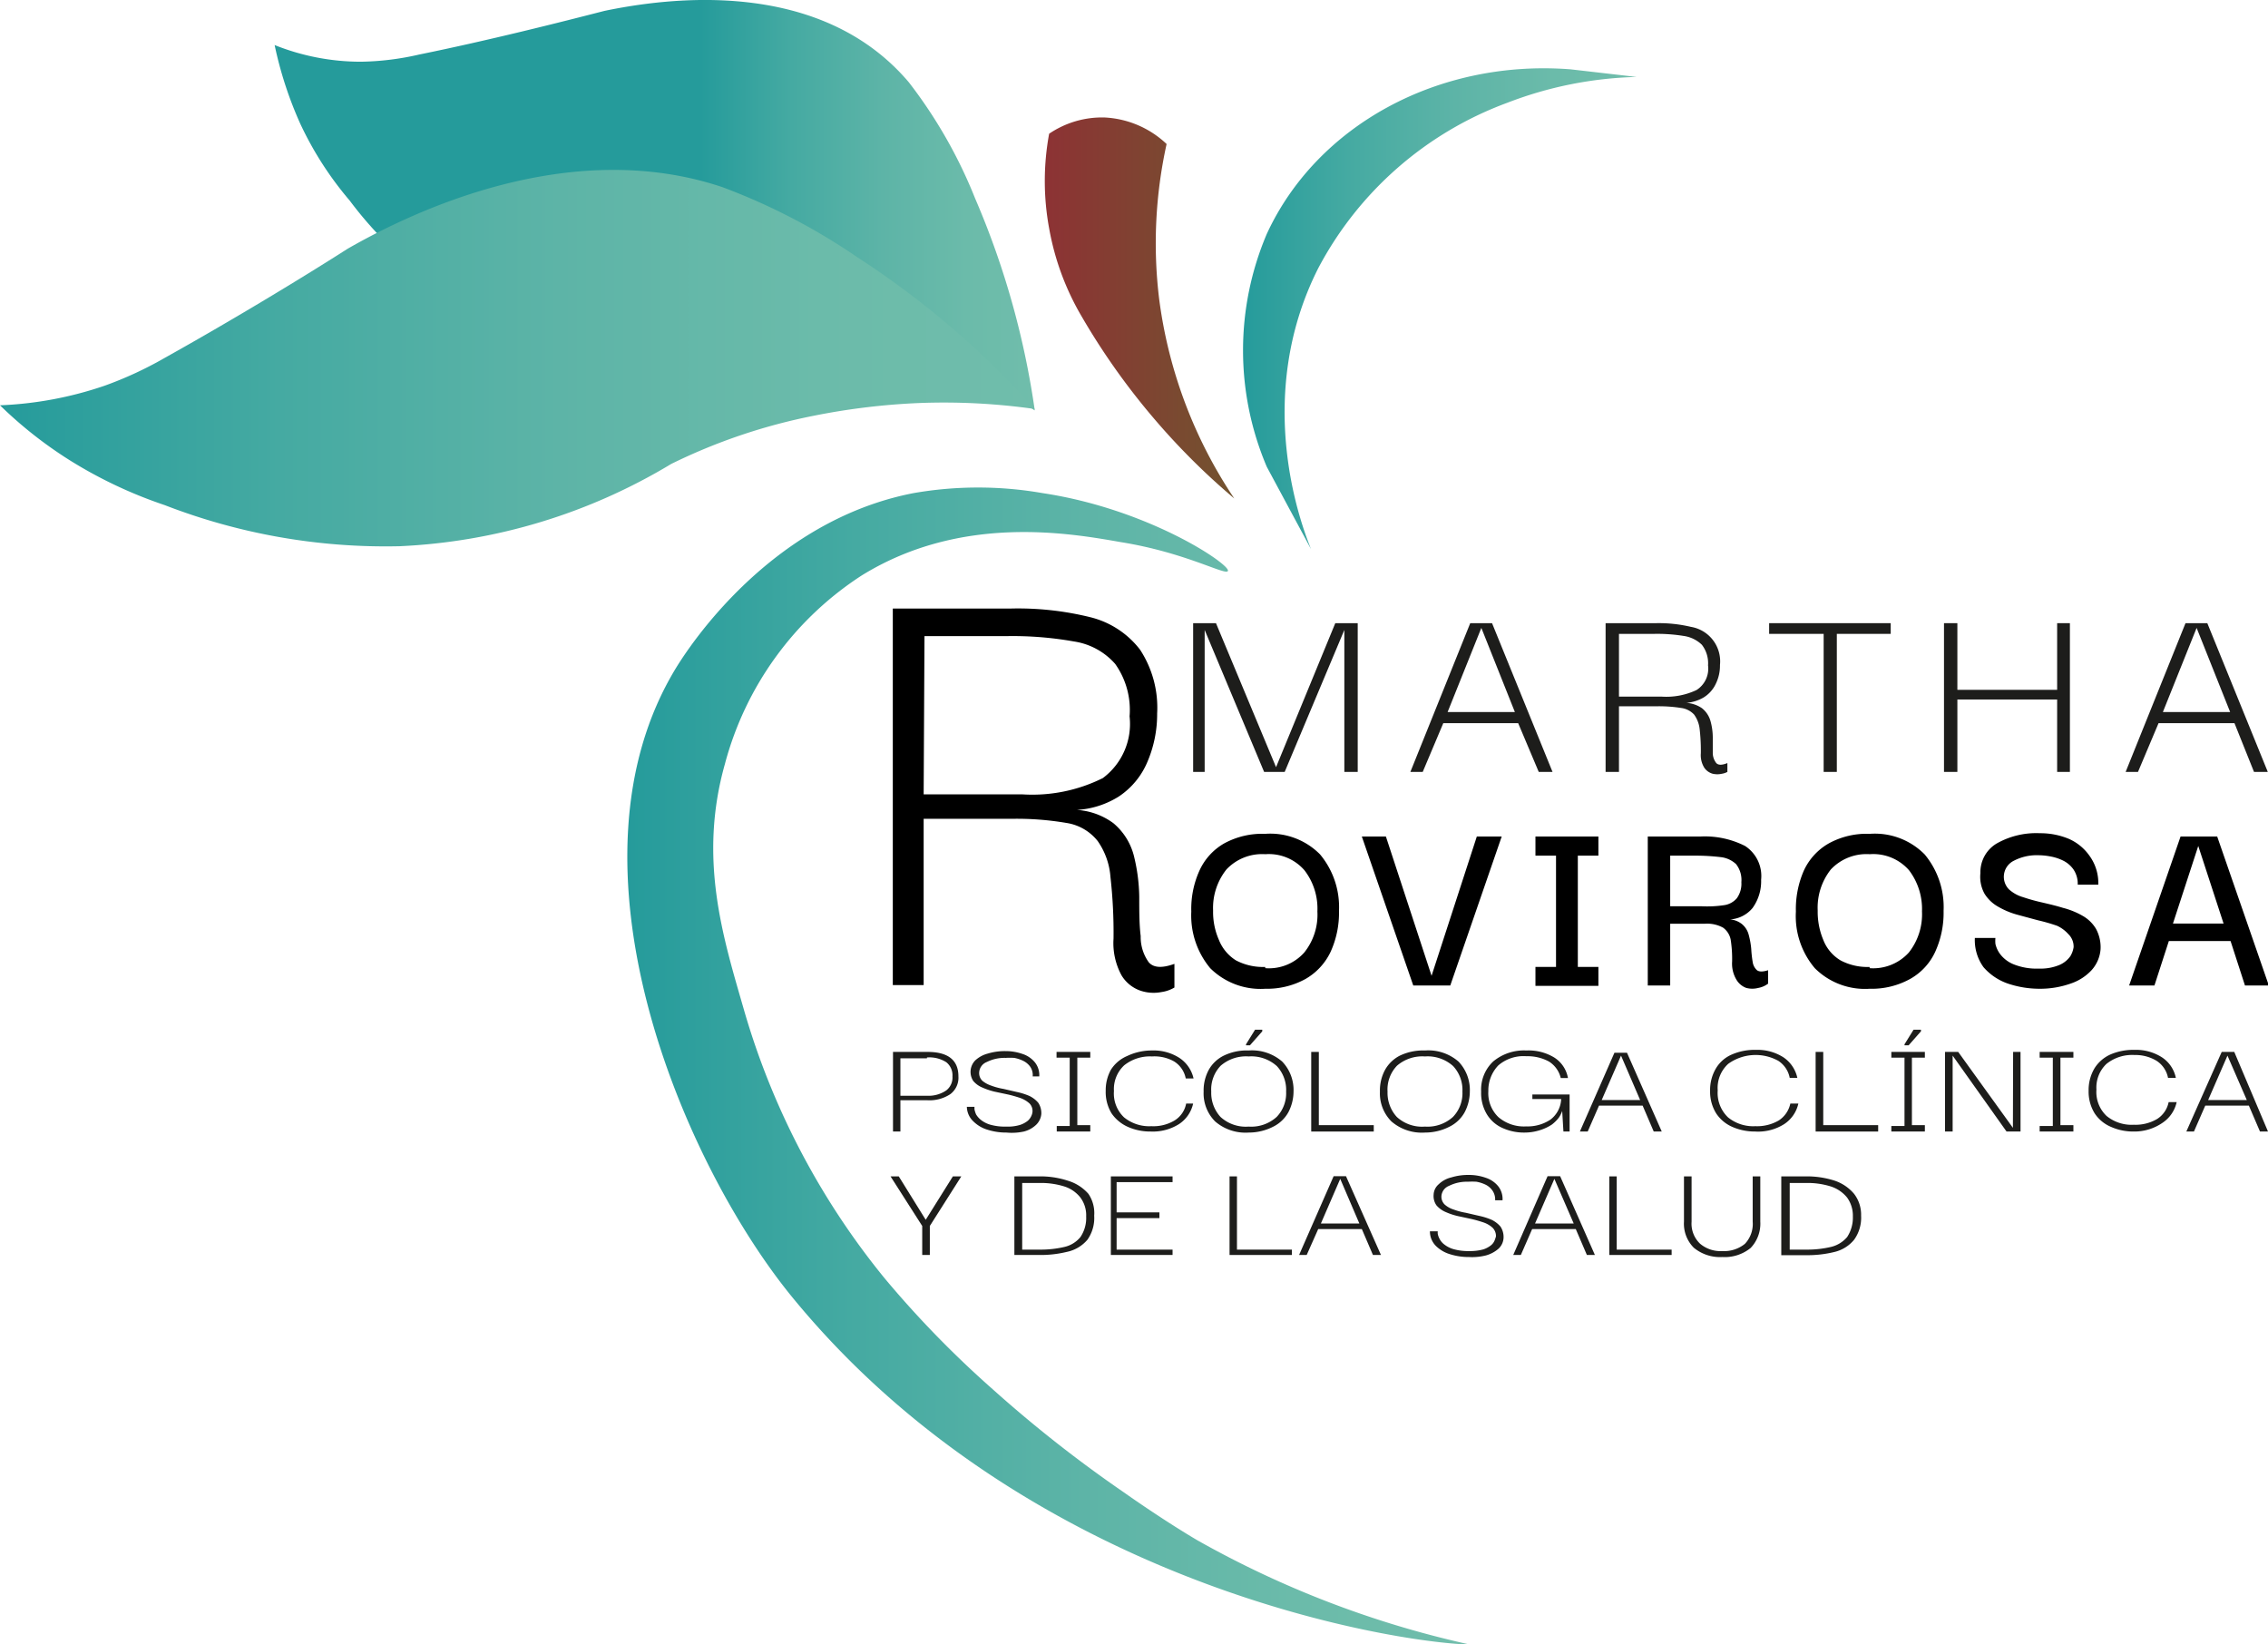 <svg id="a557f0cb-b026-4ea3-b173-7941d0b36081" data-name="Logo Psicologa" xmlns="http://www.w3.org/2000/svg" xmlns:xlink="http://www.w3.org/1999/xlink" viewBox="0 0 110.25 79.92"><defs><style>.b8a0ed56-2de8-472a-9be7-f95045659465{fill:#1d1d1b;}.acaa3bc5-209b-40fb-a98f-8d98eea52363{fill:url(#ec326855-bd7f-45cd-b03a-5a865dcd8f41);}.b55947c0-78fc-4511-bead-592b635d5ecb{fill:url(#aee4594e-3a1e-4e9f-8d22-09834c1395f8);}.ad51c250-9f0c-4b9c-ab28-262710e0452f{fill:url(#b9b82ab9-0a44-4ba1-9fd4-7b759f6b7d68);}.bf9a6e43-8543-4643-82e3-1a14b97ecdcc{fill:url(#b8c2afa9-e74d-4326-a709-def779cc6bd3);}.fce16652-2d5c-4bda-b983-190fdc1fb40a{fill:url(#f540fc3e-cc8c-4743-810d-5965accf979b);}</style><linearGradient id="ec326855-bd7f-45cd-b03a-5a865dcd8f41" x1="30.5" y1="51.81" x2="71.51" y2="51.81" gradientUnits="userSpaceOnUse"><stop offset="0" stop-color="#259b9b"/><stop offset="0.27" stop-color="#45aaa2"/><stop offset="0.54" stop-color="#5db4a7"/><stop offset="0.79" stop-color="#6bbbaa"/><stop offset="1" stop-color="#70bdab"/></linearGradient><linearGradient id="aee4594e-3a1e-4e9f-8d22-09834c1395f8" x1="60.4" y1="14.97" x2="79.56" y2="14.97" xlink:href="#ec326855-bd7f-45cd-b03a-5a865dcd8f41"/><linearGradient id="b9b82ab9-0a44-4ba1-9fd4-7b759f6b7d68" x1="50.75" y1="14.97" x2="59.95" y2="14.97" gradientUnits="userSpaceOnUse"><stop offset="0" stop-color="#8d3234"/><stop offset="1" stop-color="#72532f"/></linearGradient><linearGradient id="b8c2afa9-e74d-4326-a709-def779cc6bd3" x1="13.35" y1="9.97" x2="50.3" y2="9.97" gradientUnits="userSpaceOnUse"><stop offset="0.56" stop-color="#259b9b"/><stop offset="0.68" stop-color="#45aaa2"/><stop offset="0.8" stop-color="#5db4a7"/><stop offset="0.91" stop-color="#6bbbaa"/><stop offset="1" stop-color="#70bdab"/></linearGradient><linearGradient id="f540fc3e-cc8c-4743-810d-5965accf979b" x1="0" y1="17.4" x2="50.3" y2="17.4" xlink:href="#ec326855-bd7f-45cd-b03a-5a865dcd8f41"/></defs><g id="b180fcbe-6083-4fc1-b1d5-90969c944afe" data-name="Logo Rovirosa"><g id="e9115f3e-45f7-485e-97c1-1915f0b5c083" data-name="Texto"><path class="b8a0ed56-2de8-472a-9be7-f95045659465" d="M44.83,61V59.59l-1.54-2.41h.4L45,59.29l1.32-2.11h.41L45.2,59.59V61Z" transform="translate(0 0)"/><path class="b8a0ed56-2de8-472a-9be7-f95045659465" d="M53.19,59.09a1.83,1.83,0,0,1-.33,1.17,1.78,1.78,0,0,1-1,.59A5.37,5.37,0,0,1,50.5,61H49.31V57.18H50.5a4.27,4.27,0,0,1,1.41.21,2.13,2.13,0,0,1,1,.64A1.66,1.66,0,0,1,53.19,59.09Zm-3.5,1.65h.87a5.13,5.13,0,0,0,1.18-.13,1.41,1.41,0,0,0,.78-.48,1.65,1.65,0,0,0,.28-1,1.44,1.44,0,0,0-.28-.92,1.61,1.61,0,0,0-.78-.54,3.81,3.81,0,0,0-1.18-.17h-.87Z" transform="translate(0 0)"/><path class="b8a0ed56-2de8-472a-9be7-f95045659465" d="M54.28,60.74H57V61h-3V57.18h3v.28H54.28v1.47h2.08v.28H54.28Z" transform="translate(0 0)"/><path class="b8a0ed56-2de8-472a-9be7-f95045659465" d="M59.77,61V57.18h.36v3.56H62.8V61Z" transform="translate(0 0)"/><path class="b8a0ed56-2de8-472a-9be7-f95045659465" d="M63.15,61l1.68-3.83h.6L67.13,61h-.39l-.54-1.26H64.08L63.52,61Zm2-3.7-.94,2.17h1.87Z" transform="translate(0 0)"/><path class="b8a0ed56-2de8-472a-9be7-f95045659465" d="M71.41,61.1a3,3,0,0,1-.9-.13,1.66,1.66,0,0,1-.71-.41,1,1,0,0,1-.29-.71h.38a.83.83,0,0,0,0,.12.85.85,0,0,0,.09.25.79.79,0,0,0,.23.27,1.31,1.31,0,0,0,.46.23,2.63,2.63,0,0,0,.76.09,2.4,2.4,0,0,0,.67-.08,1.18,1.18,0,0,0,.39-.21.59.59,0,0,0,.17-.24,1.84,1.84,0,0,0,.06-.18.57.57,0,0,0-.16-.42,1.25,1.25,0,0,0-.44-.26c-.18-.06-.38-.12-.6-.17l-.65-.14a3.25,3.25,0,0,1-.6-.2,1.22,1.22,0,0,1-.44-.32.78.78,0,0,1-.14-.52.7.7,0,0,1,.25-.51,1.32,1.32,0,0,1,.61-.33,2.77,2.77,0,0,1,.85-.12,2.45,2.45,0,0,1,.83.14,1.29,1.29,0,0,1,.6.41,1,1,0,0,1,.21.68h-.36a.75.75,0,0,0-.13-.47.87.87,0,0,0-.34-.29,1.73,1.73,0,0,0-.44-.14,3.32,3.32,0,0,0-.41,0,1.93,1.93,0,0,0-.92.2.58.58,0,0,0-.37.49.53.53,0,0,0,.16.42,1.18,1.18,0,0,0,.43.24,3.27,3.27,0,0,0,.6.16l.65.15a3.25,3.25,0,0,1,.6.19,1.33,1.33,0,0,1,.43.33.91.91,0,0,1,.15.54.77.77,0,0,1-.24.53,1.55,1.55,0,0,1-.61.33A2.75,2.75,0,0,1,71.41,61.1Z" transform="translate(0 0)"/><path class="b8a0ed56-2de8-472a-9be7-f95045659465" d="M73.56,61l1.67-3.83h.61L77.53,61h-.39l-.54-1.26H74.48L73.93,61Zm2-3.7-.94,2.17h1.88Z" transform="translate(0 0)"/><path class="b8a0ed56-2de8-472a-9be7-f95045659465" d="M78.23,61V57.18h.36v3.56h2.67V61Z" transform="translate(0 0)"/><path class="b8a0ed56-2de8-472a-9be7-f95045659465" d="M83.72,61.1a2,2,0,0,1-1.38-.45,1.65,1.65,0,0,1-.48-1.27v-2.2h.37v2.2a1.34,1.34,0,0,0,.41,1.07,1.53,1.53,0,0,0,1.08.36,1.6,1.6,0,0,0,1.1-.35,1.4,1.4,0,0,0,.38-1.08v-2.2h.37v2.2a1.71,1.71,0,0,1-.47,1.28A2,2,0,0,1,83.72,61.1Z" transform="translate(0 0)"/><path class="b8a0ed56-2de8-472a-9be7-f95045659465" d="M90.47,59.09a1.83,1.83,0,0,1-.34,1.17,1.76,1.76,0,0,1-.94.59,5.5,5.5,0,0,1-1.42.16H86.59V57.18h1.18a4.38,4.38,0,0,1,1.42.21,2.1,2.1,0,0,1,.94.64A1.66,1.66,0,0,1,90.47,59.09ZM87,60.74h.87A5.06,5.06,0,0,0,89,60.61a1.48,1.48,0,0,0,.79-.48,1.72,1.72,0,0,0,.28-1,1.5,1.5,0,0,0-.28-.92,1.69,1.69,0,0,0-.79-.54,3.77,3.77,0,0,0-1.18-.17H87Z" transform="translate(0 0)"/><path class="b8a0ed56-2de8-472a-9be7-f95045659465" d="M43.77,55h-.36V51.13h1.68c1,0,1.5.4,1.5,1.19a1,1,0,0,1-.39.86,1.83,1.83,0,0,1-1.11.3H43.77Zm1.29-3.56H43.77v1.82h1.29A1.52,1.52,0,0,0,46,53a.79.79,0,0,0,.3-.68.81.81,0,0,0-.3-.69A1.53,1.53,0,0,0,45.06,51.4Z" transform="translate(0 0)"/><path class="b8a0ed56-2de8-472a-9be7-f95045659465" d="M48.93,55.05a3,3,0,0,1-.9-.13,1.66,1.66,0,0,1-.71-.41A1,1,0,0,1,47,53.8h.37s0,.05,0,.12a1.17,1.17,0,0,0,.08.25,1,1,0,0,0,.24.27,1.31,1.31,0,0,0,.46.23,2.58,2.58,0,0,0,.76.09,2.08,2.08,0,0,0,.67-.08,1.18,1.18,0,0,0,.39-.21.71.71,0,0,0,.17-.24.62.62,0,0,0,.05-.18.52.52,0,0,0-.15-.42,1.35,1.35,0,0,0-.44-.26c-.18-.06-.38-.12-.6-.17l-.66-.14a3.41,3.41,0,0,1-.59-.2,1.14,1.14,0,0,1-.44-.32.8.8,0,0,1,.1-1,1.44,1.44,0,0,1,.61-.33,2.86,2.86,0,0,1,.85-.12,2.51,2.51,0,0,1,.84.14,1.29,1.29,0,0,1,.6.41,1,1,0,0,1,.21.68H50.2a.71.71,0,0,0-.12-.47.9.9,0,0,0-.35-.29,1.66,1.66,0,0,0-.43-.14,3.32,3.32,0,0,0-.41,0,1.93,1.93,0,0,0-.92.2.58.58,0,0,0-.37.49.52.52,0,0,0,.15.42,1.32,1.32,0,0,0,.44.24,3.27,3.27,0,0,0,.6.16l.65.15a3.25,3.25,0,0,1,.6.19,1.33,1.33,0,0,1,.43.33.91.91,0,0,1,.15.54.83.83,0,0,1-.25.53,1.34,1.34,0,0,1-.6.33A2.75,2.75,0,0,1,48.93,55.05Z" transform="translate(0 0)"/><path class="b8a0ed56-2de8-472a-9be7-f95045659465" d="M53,54.69V55H51.37v-.27H52V51.41h-.64v-.28H53v.28h-.63v3.28Z" transform="translate(0 0)"/><path class="b8a0ed56-2de8-472a-9be7-f95045659465" d="M55.94,55a2.67,2.67,0,0,1-1.12-.23,1.89,1.89,0,0,1-.79-.66,2,2,0,0,1-.28-1.09A2.06,2.06,0,0,1,54,52a1.73,1.73,0,0,1,.79-.67A2.78,2.78,0,0,1,56,51.06a2.32,2.32,0,0,1,1.33.36,1.62,1.62,0,0,1,.69,1h-.38a1.25,1.25,0,0,0-.57-.83A1.94,1.94,0,0,0,56,51.35a2,2,0,0,0-1.35.43,1.58,1.58,0,0,0-.5,1.25,1.6,1.6,0,0,0,.49,1.28,1.94,1.94,0,0,0,1.33.43,2,2,0,0,0,1.13-.28,1.23,1.23,0,0,0,.56-.82H58a1.61,1.61,0,0,1-.69,1A2.39,2.39,0,0,1,55.94,55Z" transform="translate(0 0)"/><path class="b8a0ed56-2de8-472a-9be7-f95045659465" d="M60.7,55.05a2.26,2.26,0,0,1-1.63-.54,1.93,1.93,0,0,1-.56-1.45A2.1,2.1,0,0,1,58.76,52a1.69,1.69,0,0,1,.73-.69,2.56,2.56,0,0,1,1.21-.25,2.24,2.24,0,0,1,1.63.54,2,2,0,0,1,.55,1.46,2.19,2.19,0,0,1-.25,1,1.7,1.7,0,0,1-.73.7A2.6,2.6,0,0,1,60.7,55.05Zm0-.29a1.84,1.84,0,0,0,1.36-.47,1.66,1.66,0,0,0,.46-1.23,1.7,1.7,0,0,0-.45-1.24,1.85,1.85,0,0,0-1.37-.47,1.88,1.88,0,0,0-1.36.45,1.67,1.67,0,0,0-.46,1.26,1.73,1.73,0,0,0,.45,1.23A1.82,1.82,0,0,0,60.7,54.76Zm.06-3.95h-.19v-.05l.44-.71h.35v.08Z" transform="translate(0 0)"/><path class="b8a0ed56-2de8-472a-9be7-f95045659465" d="M63.74,55V51.13h.37v3.56h2.67V55Z" transform="translate(0 0)"/><path class="b8a0ed56-2de8-472a-9be7-f95045659465" d="M69.27,55.05a2.26,2.26,0,0,1-1.63-.54,1.93,1.93,0,0,1-.56-1.45A2.1,2.1,0,0,1,67.33,52a1.72,1.72,0,0,1,.72-.69,2.63,2.63,0,0,1,1.22-.25,2.24,2.24,0,0,1,1.63.54,2,2,0,0,1,.55,1.46,2.19,2.19,0,0,1-.25,1,1.7,1.7,0,0,1-.73.7A2.6,2.6,0,0,1,69.27,55.05Zm0-.29a1.84,1.84,0,0,0,1.36-.47,1.66,1.66,0,0,0,.46-1.23,1.7,1.7,0,0,0-.45-1.24,1.85,1.85,0,0,0-1.37-.47,1.88,1.88,0,0,0-1.36.45,1.67,1.67,0,0,0-.46,1.26,1.73,1.73,0,0,0,.45,1.23A1.82,1.82,0,0,0,69.27,54.76Z" transform="translate(0 0)"/><path class="b8a0ed56-2de8-472a-9be7-f95045659465" d="M74.12,55.05A2.52,2.52,0,0,1,73,54.81a1.68,1.68,0,0,1-.74-.68A2,2,0,0,1,72,53.06a1.88,1.88,0,0,1,.59-1.47,2.35,2.35,0,0,1,1.61-.53,2.41,2.41,0,0,1,1.35.34,1.48,1.48,0,0,1,.67,1l-.35,0a1.3,1.3,0,0,0-.57-.8,2.16,2.16,0,0,0-1.1-.26,1.87,1.87,0,0,0-1.37.45,1.76,1.76,0,0,0-.48,1.25,1.61,1.61,0,0,0,.49,1.26,1.9,1.9,0,0,0,1.35.45,2,2,0,0,0,1.18-.33,1.32,1.32,0,0,0,.52-1H74.49V53.2H76.3V55H76L75.94,54h0a1.35,1.35,0,0,1-.16.32,1.82,1.82,0,0,1-.34.34,2.26,2.26,0,0,1-.54.26A2.46,2.46,0,0,1,74.12,55.05Z" transform="translate(0 0)"/><path class="b8a0ed56-2de8-472a-9be7-f95045659465" d="M76.8,55l1.68-3.83h.61L80.78,55h-.39l-.54-1.26H77.73L77.18,55Zm2-3.69-.94,2.16h1.87Z" transform="translate(0 0)"/><path class="b8a0ed56-2de8-472a-9be7-f95045659465" d="M85.32,55a2.73,2.73,0,0,1-1.12-.23,1.8,1.8,0,0,1-.78-.66,2,2,0,0,1-.29-1.09,2.06,2.06,0,0,1,.29-1.1,1.66,1.66,0,0,1,.78-.67,2.79,2.79,0,0,1,1.16-.22,2.34,2.34,0,0,1,1.33.36,1.61,1.61,0,0,1,.68,1H87a1.27,1.27,0,0,0-.56-.83,2.28,2.28,0,0,0-2.43.15A1.58,1.58,0,0,0,83.5,53,1.64,1.64,0,0,0,84,54.31a1.94,1.94,0,0,0,1.33.43,2.09,2.09,0,0,0,1.14-.28,1.3,1.3,0,0,0,.56-.82h.39a1.61,1.61,0,0,1-.69,1A2.37,2.37,0,0,1,85.32,55Z" transform="translate(0 0)"/><path class="b8a0ed56-2de8-472a-9be7-f95045659465" d="M88.26,55V51.13h.37v3.56H91.3V55Z" transform="translate(0 0)"/><path class="b8a0ed56-2de8-472a-9be7-f95045659465" d="M93.57,54.69V55H91.94v-.27h.64V51.41h-.64v-.28h1.63v.28h-.63v3.28Zm-.79-3.88h-.2v-.05l.44-.71h.36v.08Z" transform="translate(0 0)"/><path class="b8a0ed56-2de8-472a-9be7-f95045659465" d="M97.86,51.13h.36V55h-.68l-2.62-3.69h0V55h-.37V51.13h.64l2.66,3.69h0Z" transform="translate(0 0)"/><path class="b8a0ed56-2de8-472a-9be7-f95045659465" d="M100.79,54.69V55H99.15v-.27h.64V51.41h-.64v-.28h1.64v.28h-.63v3.28Z" transform="translate(0 0)"/><path class="b8a0ed56-2de8-472a-9be7-f95045659465" d="M103.73,55a2.67,2.67,0,0,1-1.12-.23,1.77,1.77,0,0,1-.79-.66,2,2,0,0,1-.29-1.09,2.06,2.06,0,0,1,.29-1.1,1.76,1.76,0,0,1,.78-.67,2.82,2.82,0,0,1,1.16-.22,2.34,2.34,0,0,1,1.33.36,1.57,1.57,0,0,1,.68,1h-.38a1.27,1.27,0,0,0-.56-.83,2,2,0,0,0-1.07-.28,2,2,0,0,0-1.36.43,1.58,1.58,0,0,0-.49,1.25,1.6,1.6,0,0,0,.49,1.28,1.92,1.92,0,0,0,1.33.43,2.06,2.06,0,0,0,1.13-.28,1.26,1.26,0,0,0,.56-.82h.39a1.63,1.63,0,0,1-.68,1A2.41,2.41,0,0,1,103.73,55Z" transform="translate(0 0)"/><path class="b8a0ed56-2de8-472a-9be7-f95045659465" d="M106.28,55,108,51.13h.61L110.25,55h-.39l-.54-1.26H107.2L106.65,55Zm2-3.69-.94,2.16h1.88Z" transform="translate(0 0)"/><path d="M61.51,48.06a3.47,3.47,0,0,1-2.68-1,4,4,0,0,1-.92-2.75,4.52,4.52,0,0,1,.4-2A2.91,2.91,0,0,1,59.5,41a3.86,3.86,0,0,1,2-.47,3.4,3.4,0,0,1,2.67,1,4,4,0,0,1,.92,2.74,4.58,4.58,0,0,1-.41,2,3,3,0,0,1-1.21,1.31A3.86,3.86,0,0,1,61.51,48.06Zm0-1a2.3,2.3,0,0,0,1.89-.76,2.94,2.94,0,0,0,.64-2,3.05,3.05,0,0,0-.63-2,2.29,2.29,0,0,0-1.9-.78,2.38,2.38,0,0,0-1.89.74,3,3,0,0,0-.65,2,3.36,3.36,0,0,0,.28,1.42,2.08,2.08,0,0,0,.83,1A2.83,2.83,0,0,0,61.5,47Z" transform="translate(0 0)"/><path d="M71.79,40.66H73l-2.5,7.24h-1.8l-2.5-7.24h1.17l2.22,6.77Z" transform="translate(0 0)"/><path d="M77.7,47v.92H74.64V47h1V41.59h-1v-.93H77.7v.93h-1V47Z" transform="translate(0 0)"/><path d="M80.1,47.9V40.66h2.56a4.32,4.32,0,0,1,2.17.46,1.74,1.74,0,0,1,.78,1.64,2.22,2.22,0,0,1-.42,1.38,1.54,1.54,0,0,1-1.27.55,1.07,1.07,0,0,1,.75.22,1,1,0,0,1,.34.54,3.87,3.87,0,0,1,.12.68,5.51,5.51,0,0,0,.07.63.66.66,0,0,0,.21.4c.11.08.28.08.54,0v.65a1.11,1.11,0,0,1-.48.21,1.15,1.15,0,0,1-.58,0,.92.92,0,0,1-.48-.4,1.52,1.52,0,0,1-.21-.88,6.06,6.06,0,0,0-.07-1.07.94.94,0,0,0-.37-.58,1.61,1.61,0,0,0-.89-.19H81.19V47.9Zm1.09-3.85H82.7A5.49,5.49,0,0,0,83.79,44a1,1,0,0,0,.64-.34,1.21,1.21,0,0,0,.22-.78,1.25,1.25,0,0,0-.26-.88,1.31,1.31,0,0,0-.76-.34,10.32,10.32,0,0,0-1.22-.07H81.19Z" transform="translate(0 0)"/><path d="M90.89,48.06a3.45,3.45,0,0,1-2.67-1,3.91,3.91,0,0,1-.92-2.75,4.66,4.66,0,0,1,.39-2A2.93,2.93,0,0,1,88.89,41a3.82,3.82,0,0,1,2-.47,3.4,3.4,0,0,1,2.67,1,4,4,0,0,1,.92,2.74,4.58,4.58,0,0,1-.41,2,2.9,2.9,0,0,1-1.21,1.31A3.86,3.86,0,0,1,90.89,48.06Zm0-1a2.34,2.34,0,0,0,1.9-.76,3,3,0,0,0,.64-2,3.11,3.11,0,0,0-.63-2,2.31,2.31,0,0,0-1.91-.78,2.38,2.38,0,0,0-1.89.74,3,3,0,0,0-.64,2,3.53,3.53,0,0,0,.27,1.42,2,2,0,0,0,.84,1A2.79,2.79,0,0,0,90.88,47Z" transform="translate(0 0)"/><path d="M99.13,48.06a4.84,4.84,0,0,1-1.52-.25,2.76,2.76,0,0,1-1.19-.8A2.24,2.24,0,0,1,96,45.59H97a1.47,1.47,0,0,0,0,.29,1.3,1.3,0,0,0,.24.51,1.56,1.56,0,0,0,.64.48,3,3,0,0,0,1.24.21,2.37,2.37,0,0,0,1-.18,1.26,1.26,0,0,0,.52-.42,1.19,1.19,0,0,0,.16-.44.84.84,0,0,0-.26-.64A1.66,1.66,0,0,0,100,45a8.9,8.9,0,0,0-.94-.27l-1-.27a3.88,3.88,0,0,1-.93-.39,1.82,1.82,0,0,1-.66-.63,1.69,1.69,0,0,1-.2-1A1.62,1.62,0,0,1,97.06,41a3.89,3.89,0,0,1,2.1-.5,3.6,3.6,0,0,1,1.4.27,2.4,2.4,0,0,1,1,.81A2.25,2.25,0,0,1,102,43h-1a1.24,1.24,0,0,0-.2-.73,1.35,1.35,0,0,0-.49-.43,2.34,2.34,0,0,0-.63-.21,3.17,3.17,0,0,0-.58-.06,2.41,2.41,0,0,0-1.21.27.87.87,0,0,0-.23,1.39,1.75,1.75,0,0,0,.69.38,9,9,0,0,0,.94.26c.34.08.68.16,1,.26a3.77,3.77,0,0,1,.94.38,1.76,1.76,0,0,1,.66.64,1.88,1.88,0,0,1,.22,1,1.71,1.71,0,0,1-.43,1,2.43,2.43,0,0,1-1,.65A4.47,4.47,0,0,1,99.13,48.06Z" transform="translate(0 0)"/><path d="M103.5,47.9,106,40.66h1.78l2.51,7.24h-1.16l-.7-2.16h-3l-.7,2.16Zm3.36-6.78-1.23,3.77h2.46Z" transform="translate(0 0)"/><path class="b8a0ed56-2de8-472a-9be7-f95045659465" d="M58,37.52V30.29h1.11l2.92,7h0l2.88-7H66v7.23h-.65l0-6.9h0l-2.9,6.9h-1l-2.89-6.9h0l0,6.9Z" transform="translate(0 0)"/><path class="b8a0ed56-2de8-472a-9be7-f95045659465" d="M68.56,37.52l2.91-7.23h1.06l2.94,7.23H74.8l-1-2.37H70.16l-1,2.37Zm3.45-7-1.64,4.09h3.27Z" transform="translate(0 0)"/><path class="b8a0ed56-2de8-472a-9be7-f95045659465" d="M78.05,37.52V30.29h2.46a6.78,6.78,0,0,1,1.69.18,1.7,1.7,0,0,1,1.41,1.85,2,2,0,0,1-.2.91,1.54,1.54,0,0,1-.61.68,2,2,0,0,1-1.07.26,1.51,1.51,0,0,1,1,.25,1.22,1.22,0,0,1,.42.63,3,3,0,0,1,.11.79q0,.4,0,.75a.8.8,0,0,0,.17.5q.15.16.54,0v.43a.81.81,0,0,1-.27.09,1,1,0,0,1-.44,0,.73.73,0,0,1-.41-.29,1.16,1.16,0,0,1-.17-.71,9.32,9.32,0,0,0-.06-1.19,1.47,1.47,0,0,0-.27-.69,1.05,1.05,0,0,0-.64-.32,6.89,6.89,0,0,0-1.16-.08H78.7v3.19Zm.65-3.66h2.07a3.44,3.44,0,0,0,1.7-.32,1.23,1.23,0,0,0,.56-1.2,1.47,1.47,0,0,0-.3-1,1.59,1.59,0,0,0-.89-.43,8.09,8.09,0,0,0-1.41-.1H78.7Z" transform="translate(0 0)"/><path class="b8a0ed56-2de8-472a-9be7-f95045659465" d="M86,30.81v-.52h5.91v.52H89.29v6.71h-.64V30.81Z" transform="translate(0 0)"/><path class="b8a0ed56-2de8-472a-9be7-f95045659465" d="M95.15,37.52H94.5V30.29h.65v3.24H100V30.29h.62v7.23H100V34H95.15Z" transform="translate(0 0)"/><path class="b8a0ed56-2de8-472a-9be7-f95045659465" d="M103.33,37.52l2.91-7.23h1.06l2.94,7.23h-.67l-.95-2.37h-3.69l-1,2.37Zm3.45-7-1.64,4.09h3.27Z" transform="translate(0 0)"/><path d="M43.4,47.88V29.58h5.69A14.65,14.65,0,0,1,53,30a4.36,4.36,0,0,1,2.42,1.58,5.14,5.14,0,0,1,.83,3.1A5.88,5.88,0,0,1,55.79,37a3.77,3.77,0,0,1-1.41,1.72,4.31,4.31,0,0,1-2.49.65,3.35,3.35,0,0,1,2.23.64,3.05,3.05,0,0,1,1,1.59,8.76,8.76,0,0,1,.26,2c0,.7,0,1.33.07,1.9a2.1,2.1,0,0,0,.39,1.27c.23.27.64.3,1.25.08V48a1.69,1.69,0,0,1-.63.22,2,2,0,0,1-1-.06,1.73,1.73,0,0,1-.94-.75,3.28,3.28,0,0,1-.39-1.79,24.21,24.21,0,0,0-.15-3,3.49,3.49,0,0,0-.62-1.74A2.4,2.4,0,0,0,51.84,40a14.42,14.42,0,0,0-2.68-.2H44.9v8.08Zm1.5-9.27h4.78a7.68,7.68,0,0,0,3.93-.79,3.28,3.28,0,0,0,1.3-3,3.86,3.86,0,0,0-.7-2.55,3.32,3.32,0,0,0-2-1.09,17,17,0,0,0-3.27-.26h-4Z" transform="translate(0 0)"/></g><g id="a18084c7-d506-4ef2-b261-2cfab2ac8237" data-name="Manzana"><path class="acaa3bc5-209b-40fb-a98f-8d98eea52363" d="M59.69,27.75c.13-.3-3.82-3-9-3.78a18.24,18.24,0,0,0-6.29,0c-7,1.36-10.95,7.55-11.51,8.45C27,42,33.18,56.5,38.47,63c11.33,13.89,29,16.82,33,16.94a47.94,47.94,0,0,1-13.26-5.07c-.85-.5-2.17-1.34-3.59-2.34a63.09,63.09,0,0,1-6.36-5A49.57,49.57,0,0,1,43,62.13,36.72,36.72,0,0,1,36.14,49c-1-3.47-2.2-7.27-.9-11.87a15.72,15.72,0,0,1,6.65-9.16c4.85-3,10.14-2.05,12.59-1.62C57.66,26.86,59.6,28,59.69,27.75Z" transform="translate(0 0)"/><path class="b55947c0-78fc-4511-bead-592b635d5ecb" d="M76.35,3.37c-6.44-.5-12.34,2.73-14.77,8a14.45,14.45,0,0,0,0,11.32l2.15,4c-.4-1-2.88-7.28.36-13.67A17.06,17.06,0,0,1,73.26,5a18.72,18.72,0,0,1,6.3-1.26Z" transform="translate(0 0)"/><path class="ad51c250-9f0c-4b9c-ab28-262710e0452f" d="M51,6.5a4.58,4.58,0,0,1,2.69-.79A4.72,4.72,0,0,1,56.71,7a22.36,22.36,0,0,0-.36,7.55A22.62,22.62,0,0,0,60,24.23a33.5,33.5,0,0,1-4-4,33.63,33.63,0,0,1-3.42-4.85A12.86,12.86,0,0,1,51,11.1,12.64,12.64,0,0,1,51,6.5Z" transform="translate(0 0)"/><path class="bf9a6e43-8543-4643-82e3-1a14b97ecdcc" d="M50.3,19.94a40.39,40.39,0,0,0-2.9-10.3A23.37,23.37,0,0,0,44.18,4C39.85-1.11,32.45-.11,29.38.53c-2.1.54-5.61,1.43-9,2.12A13.39,13.39,0,0,1,17.55,3a11.28,11.28,0,0,1-4.2-.81A18.69,18.69,0,0,0,14.59,6,16.47,16.47,0,0,0,17,9.75a18.83,18.83,0,0,0,7.47,5.95A19,19,0,0,0,36,16.42a20.59,20.59,0,0,1,3.26-.19,18.83,18.83,0,0,1,2.94.31,19.43,19.43,0,0,1,8.08,3.4Z" transform="translate(0 0)"/><path class="fce16652-2d5c-4bda-b983-190fdc1fb40a" d="M50.3,19.88a42.78,42.78,0,0,0-8.63-7.38A30.39,30.39,0,0,0,35.1,9.09c-7.46-2.49-15.13,1.24-18.2,3-2,1.28-5.46,3.39-8.9,5.31a18.19,18.19,0,0,1-2.92,1.35A17.84,17.84,0,0,1,0,19.7a20.34,20.34,0,0,0,3.42,2.69A21.81,21.81,0,0,0,8,24.55a29.73,29.73,0,0,0,11.42,2,28,28,0,0,0,13.21-4,27.9,27.9,0,0,1,6.92-2.34,33,33,0,0,1,5.13-.62A31.26,31.26,0,0,1,50.3,19.88Z" transform="translate(0 0)"/></g></g></svg>